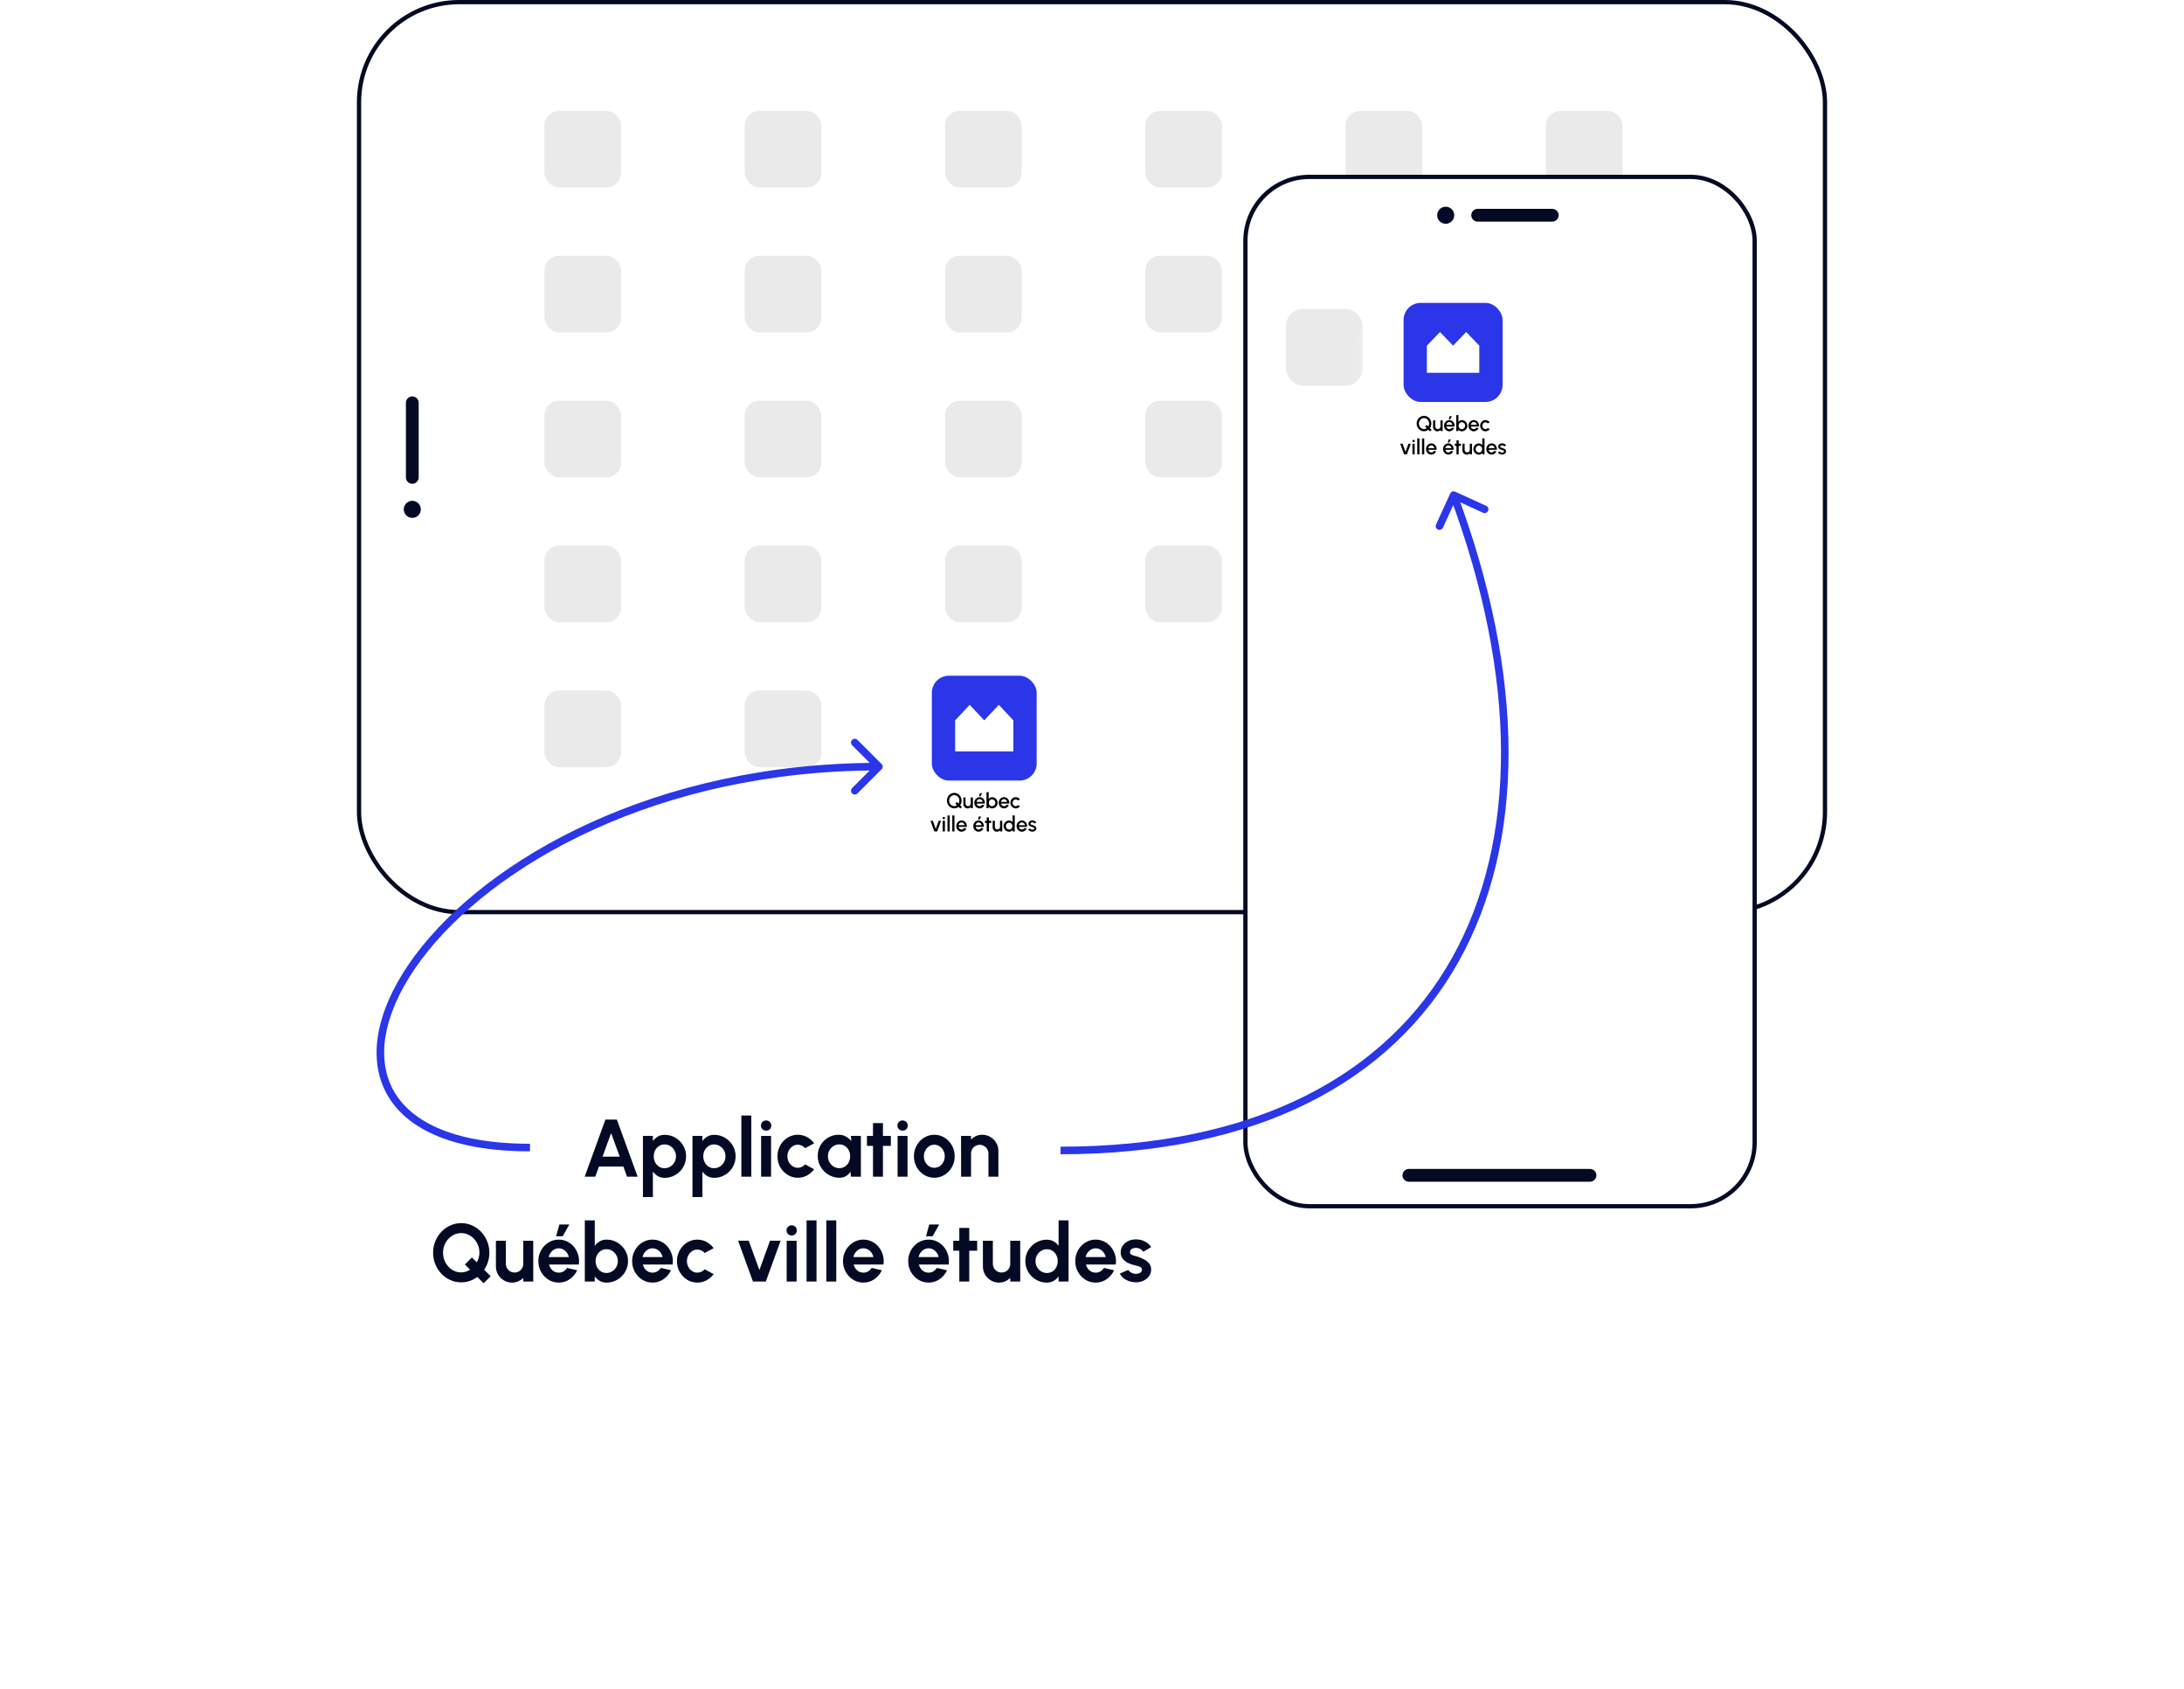 <svg width="375" height="290" viewBox="0 0 375 290" fill="none" xmlns="http://www.w3.org/2000/svg">
<rect width="375" height="290" fill="white"/>
<rect x="61.647" y="0.366" width="251.707" height="156.22" rx="17.195" fill="white" stroke="#040924" stroke-width="0.732"/>
<rect x="93.477" y="19.024" width="13.171" height="13.171" rx="2.561" fill="#EAEAEA"/>
<rect x="127.867" y="19.024" width="13.171" height="13.171" rx="2.561" fill="#EAEAEA"/>
<rect x="162.258" y="19.024" width="13.171" height="13.171" rx="2.561" fill="#EAEAEA"/>
<rect x="196.646" y="19.024" width="13.171" height="13.171" rx="2.561" fill="#EAEAEA"/>
<rect x="231.037" y="19.024" width="13.171" height="13.171" rx="2.561" fill="#EAEAEA"/>
<rect x="265.428" y="19.024" width="13.171" height="13.171" rx="2.561" fill="#EAEAEA"/>
<rect x="93.477" y="43.903" width="13.171" height="13.171" rx="2.561" fill="#EAEAEA"/>
<rect x="127.867" y="43.903" width="13.171" height="13.171" rx="2.561" fill="#EAEAEA"/>
<rect x="162.258" y="43.903" width="13.171" height="13.171" rx="2.561" fill="#EAEAEA"/>
<rect x="196.646" y="43.903" width="13.171" height="13.171" rx="2.561" fill="#EAEAEA"/>
<rect x="93.477" y="68.781" width="13.171" height="13.171" rx="2.561" fill="#EAEAEA"/>
<rect x="127.867" y="68.781" width="13.171" height="13.171" rx="2.561" fill="#EAEAEA"/>
<rect x="162.258" y="68.781" width="13.171" height="13.171" rx="2.561" fill="#EAEAEA"/>
<rect x="196.646" y="68.781" width="13.171" height="13.171" rx="2.561" fill="#EAEAEA"/>
<rect x="93.477" y="93.659" width="13.171" height="13.171" rx="2.561" fill="#EAEAEA"/>
<rect x="127.867" y="93.659" width="13.171" height="13.171" rx="2.561" fill="#EAEAEA"/>
<rect x="162.258" y="93.659" width="13.171" height="13.171" rx="2.561" fill="#EAEAEA"/>
<rect x="196.646" y="93.659" width="13.171" height="13.171" rx="2.561" fill="#EAEAEA"/>
<rect x="93.477" y="118.537" width="13.171" height="13.171" rx="2.561" fill="#EAEAEA"/>
<rect x="127.867" y="118.537" width="13.171" height="13.171" rx="2.561" fill="#EAEAEA"/>
<rect x="213.842" y="30.366" width="87.439" height="176.707" rx="10.976" fill="white" stroke="#040924" stroke-width="0.732"/>
<path d="M103.951 192.2H105.918L109.481 202H107.668L107.038 200.264H102.838L102.208 202H100.395L103.951 192.2ZM103.461 198.556H106.408L104.931 194.517L103.461 198.556ZM112.104 205.5H110.396V195H112.104V195.889C112.332 195.572 112.612 195.315 112.944 195.119C113.28 194.918 113.672 194.818 114.12 194.818C114.633 194.818 115.111 194.914 115.555 195.105C115.998 195.296 116.388 195.562 116.724 195.903C117.064 196.239 117.328 196.629 117.515 197.072C117.706 197.515 117.802 197.991 117.802 198.5C117.802 199.009 117.706 199.487 117.515 199.935C117.328 200.383 117.064 200.777 116.724 201.118C116.388 201.454 115.998 201.718 115.555 201.909C115.111 202.1 114.633 202.196 114.12 202.196C113.672 202.196 113.28 202.098 112.944 201.902C112.612 201.701 112.332 201.442 112.104 201.125V205.5ZM114.099 196.463C113.744 196.463 113.427 196.556 113.147 196.743C112.867 196.925 112.647 197.17 112.489 197.478C112.33 197.786 112.251 198.127 112.251 198.5C112.251 198.873 112.33 199.216 112.489 199.529C112.647 199.837 112.867 200.084 113.147 200.271C113.427 200.453 113.744 200.544 114.099 200.544C114.458 200.544 114.787 200.453 115.086 200.271C115.384 200.089 115.622 199.844 115.8 199.536C115.977 199.223 116.066 198.878 116.066 198.5C116.066 198.127 115.977 197.786 115.8 197.478C115.622 197.17 115.384 196.925 115.086 196.743C114.792 196.556 114.463 196.463 114.099 196.463ZM120.608 205.5H118.9V195H120.608V195.889C120.836 195.572 121.116 195.315 121.448 195.119C121.784 194.918 122.176 194.818 122.624 194.818C123.137 194.818 123.615 194.914 124.059 195.105C124.502 195.296 124.892 195.562 125.228 195.903C125.568 196.239 125.832 196.629 126.019 197.072C126.21 197.515 126.306 197.991 126.306 198.5C126.306 199.009 126.21 199.487 126.019 199.935C125.832 200.383 125.568 200.777 125.228 201.118C124.892 201.454 124.502 201.718 124.059 201.909C123.615 202.1 123.137 202.196 122.624 202.196C122.176 202.196 121.784 202.098 121.448 201.902C121.116 201.701 120.836 201.442 120.608 201.125V205.5ZM122.603 196.463C122.248 196.463 121.931 196.556 121.651 196.743C121.371 196.925 121.151 197.17 120.993 197.478C120.834 197.786 120.755 198.127 120.755 198.5C120.755 198.873 120.834 199.216 120.993 199.529C121.151 199.837 121.371 200.084 121.651 200.271C121.931 200.453 122.248 200.544 122.603 200.544C122.962 200.544 123.291 200.453 123.59 200.271C123.888 200.089 124.126 199.844 124.304 199.536C124.481 199.223 124.57 198.878 124.57 198.5C124.57 198.127 124.481 197.786 124.304 197.478C124.126 197.17 123.888 196.925 123.59 196.743C123.296 196.556 122.967 196.463 122.603 196.463ZM127.294 202V191.5H129.002V202H127.294ZM130.685 195H132.393V202H130.685V195ZM131.553 194.097C131.301 194.097 131.088 194.015 130.916 193.852C130.743 193.684 130.657 193.474 130.657 193.222C130.657 192.975 130.743 192.767 130.916 192.599C131.088 192.431 131.298 192.347 131.546 192.347C131.793 192.347 132.001 192.431 132.169 192.599C132.341 192.767 132.428 192.975 132.428 193.222C132.428 193.474 132.344 193.684 132.176 193.852C132.008 194.015 131.8 194.097 131.553 194.097ZM138.251 199.893L139.791 200.726C139.469 201.165 139.066 201.517 138.58 201.783C138.095 202.049 137.565 202.182 136.991 202.182C136.347 202.182 135.759 202.016 135.227 201.685C134.7 201.354 134.278 200.91 133.96 200.355C133.648 199.795 133.491 199.177 133.491 198.5C133.491 197.987 133.582 197.508 133.764 197.065C133.946 196.617 134.196 196.225 134.513 195.889C134.835 195.548 135.209 195.282 135.633 195.091C136.058 194.9 136.511 194.804 136.991 194.804C137.565 194.804 138.095 194.937 138.58 195.203C139.066 195.469 139.469 195.826 139.791 196.274L138.251 197.1C138.088 196.913 137.894 196.769 137.67 196.666C137.451 196.563 137.225 196.512 136.991 196.512C136.655 196.512 136.352 196.605 136.081 196.792C135.811 196.974 135.596 197.217 135.437 197.52C135.279 197.819 135.199 198.145 135.199 198.5C135.199 198.85 135.279 199.177 135.437 199.48C135.596 199.779 135.811 200.019 136.081 200.201C136.352 200.383 136.655 200.474 136.991 200.474C137.234 200.474 137.465 200.423 137.684 200.32C137.904 200.213 138.093 200.07 138.251 199.893ZM146.107 195H147.815V202H146.107L146.03 201.132C145.839 201.445 145.585 201.699 145.267 201.895C144.955 202.086 144.584 202.182 144.154 202.182C143.636 202.182 143.151 202.084 142.698 201.888C142.246 201.692 141.847 201.421 141.501 201.076C141.161 200.731 140.892 200.332 140.696 199.879C140.505 199.426 140.409 198.941 140.409 198.423C140.409 197.924 140.5 197.455 140.682 197.016C140.869 196.577 141.128 196.192 141.459 195.861C141.791 195.53 142.173 195.271 142.607 195.084C143.041 194.897 143.508 194.804 144.007 194.804C144.469 194.804 144.882 194.907 145.246 195.112C145.615 195.317 145.928 195.579 146.184 195.896L146.107 195ZM144.112 200.537C144.476 200.537 144.798 200.446 145.078 200.264C145.358 200.082 145.578 199.837 145.736 199.529C145.895 199.216 145.974 198.873 145.974 198.5C145.974 198.122 145.895 197.779 145.736 197.471C145.578 197.158 145.356 196.911 145.071 196.729C144.791 196.547 144.472 196.456 144.112 196.456C143.753 196.456 143.424 196.549 143.125 196.736C142.831 196.918 142.596 197.163 142.418 197.471C142.246 197.779 142.159 198.122 142.159 198.5C142.159 198.878 142.248 199.221 142.425 199.529C142.603 199.837 142.838 200.082 143.132 200.264C143.431 200.446 143.758 200.537 144.112 200.537ZM152.962 196.708H151.604V202H149.896V196.708H148.86V195H149.896V192.802H151.604V195H152.962V196.708ZM154.118 195H155.826V202H154.118V195ZM154.986 194.097C154.734 194.097 154.522 194.015 154.349 193.852C154.177 193.684 154.09 193.474 154.09 193.222C154.09 192.975 154.177 192.767 154.349 192.599C154.522 192.431 154.732 192.347 154.979 192.347C155.227 192.347 155.434 192.431 155.602 192.599C155.775 192.767 155.861 192.975 155.861 193.222C155.861 193.474 155.777 193.684 155.609 193.852C155.441 194.015 155.234 194.097 154.986 194.097ZM160.425 202.182C159.781 202.182 159.193 202.016 158.661 201.685C158.134 201.354 157.711 200.91 157.394 200.355C157.081 199.795 156.925 199.177 156.925 198.5C156.925 197.987 157.016 197.508 157.198 197.065C157.38 196.617 157.63 196.225 157.947 195.889C158.269 195.548 158.642 195.282 159.067 195.091C159.492 194.9 159.944 194.804 160.425 194.804C161.069 194.804 161.655 194.97 162.182 195.301C162.714 195.632 163.136 196.078 163.449 196.638C163.766 197.198 163.925 197.819 163.925 198.5C163.925 199.009 163.834 199.485 163.652 199.928C163.47 200.371 163.218 200.763 162.896 201.104C162.579 201.44 162.208 201.704 161.783 201.895C161.363 202.086 160.91 202.182 160.425 202.182ZM160.425 200.474C160.766 200.474 161.071 200.383 161.342 200.201C161.613 200.019 161.825 199.779 161.979 199.48C162.138 199.181 162.217 198.855 162.217 198.5C162.217 198.136 162.135 197.805 161.972 197.506C161.813 197.203 161.596 196.962 161.321 196.785C161.05 196.603 160.752 196.512 160.425 196.512C160.089 196.512 159.786 196.603 159.515 196.785C159.244 196.967 159.03 197.21 158.871 197.513C158.712 197.816 158.633 198.145 158.633 198.5C158.633 198.869 158.715 199.202 158.878 199.501C159.041 199.8 159.258 200.038 159.529 200.215C159.804 200.388 160.103 200.474 160.425 200.474ZM171.427 197.576V202H169.719V198.024C169.719 197.749 169.651 197.499 169.516 197.275C169.38 197.046 169.198 196.867 168.97 196.736C168.746 196.601 168.496 196.533 168.221 196.533C167.945 196.533 167.693 196.601 167.465 196.736C167.241 196.867 167.061 197.046 166.926 197.275C166.795 197.499 166.73 197.749 166.73 198.024V202H165.022L165.015 195H166.723L166.73 195.623C166.968 195.371 167.252 195.173 167.584 195.028C167.915 194.879 168.272 194.804 168.655 194.804C169.163 194.804 169.628 194.93 170.048 195.182C170.468 195.429 170.801 195.763 171.049 196.183C171.301 196.598 171.427 197.063 171.427 197.576ZM83.044 220.294L81.952 219.216C81.569 219.505 81.142 219.732 80.671 219.895C80.204 220.058 79.712 220.14 79.194 220.14C78.531 220.14 77.908 220.009 77.325 219.748C76.741 219.482 76.228 219.118 75.785 218.656C75.341 218.189 74.994 217.648 74.742 217.032C74.49 216.416 74.364 215.758 74.364 215.058C74.364 214.358 74.49 213.702 74.742 213.091C74.994 212.475 75.341 211.934 75.785 211.467C76.228 211 76.741 210.636 77.325 210.375C77.908 210.109 78.531 209.976 79.194 209.976C79.861 209.976 80.486 210.109 81.07 210.375C81.653 210.636 82.166 211 82.61 211.467C83.053 211.934 83.398 212.475 83.646 213.091C83.898 213.702 84.024 214.358 84.024 215.058C84.024 215.604 83.944 216.124 83.786 216.619C83.627 217.109 83.41 217.562 83.135 217.977L84.248 219.09L83.044 220.294ZM79.194 218.432C79.464 218.432 79.73 218.392 79.992 218.313C80.253 218.229 80.493 218.112 80.713 217.963L79.824 217.074L81.028 215.863L81.861 216.703C82.01 216.46 82.122 216.199 82.197 215.919C82.276 215.639 82.316 215.352 82.316 215.058C82.316 214.591 82.234 214.155 82.071 213.749C81.907 213.343 81.681 212.986 81.392 212.678C81.107 212.365 80.776 212.123 80.398 211.95C80.024 211.773 79.623 211.684 79.194 211.684C78.764 211.684 78.361 211.773 77.983 211.95C77.605 212.127 77.271 212.372 76.982 212.685C76.697 212.993 76.473 213.35 76.31 213.756C76.151 214.162 76.072 214.596 76.072 215.058C76.072 215.52 76.153 215.956 76.317 216.367C76.48 216.773 76.704 217.132 76.989 217.445C77.278 217.753 77.609 217.996 77.983 218.173C78.361 218.346 78.764 218.432 79.194 218.432ZM85.151 217.41V213H86.859V216.962C86.859 217.237 86.927 217.489 87.062 217.718C87.197 217.942 87.377 218.122 87.601 218.257C87.829 218.388 88.079 218.453 88.35 218.453C88.63 218.453 88.882 218.388 89.106 218.257C89.33 218.122 89.51 217.942 89.645 217.718C89.78 217.489 89.848 217.237 89.848 216.962V213H91.556L91.563 220H89.855L89.848 219.363C89.605 219.615 89.318 219.816 88.987 219.965C88.656 220.11 88.301 220.182 87.923 220.182C87.414 220.182 86.95 220.058 86.53 219.811C86.11 219.559 85.774 219.225 85.522 218.81C85.275 218.39 85.151 217.923 85.151 217.41ZM95.935 220.182C95.291 220.182 94.703 220.016 94.171 219.685C93.643 219.354 93.221 218.908 92.904 218.348C92.591 217.788 92.435 217.17 92.435 216.493C92.435 215.984 92.526 215.508 92.708 215.065C92.89 214.617 93.139 214.225 93.457 213.889C93.779 213.548 94.152 213.282 94.577 213.091C95.001 212.9 95.454 212.804 95.935 212.804C96.481 212.804 96.98 212.921 97.433 213.154C97.89 213.383 98.277 213.698 98.595 214.099C98.912 214.5 99.143 214.958 99.288 215.471C99.432 215.984 99.465 216.521 99.386 217.081H94.269C94.334 217.342 94.441 217.578 94.591 217.788C94.74 217.993 94.929 218.159 95.158 218.285C95.386 218.406 95.645 218.469 95.935 218.474C96.233 218.479 96.504 218.409 96.747 218.264C96.994 218.115 97.199 217.914 97.363 217.662L99.106 218.068C98.821 218.689 98.396 219.197 97.832 219.594C97.267 219.986 96.635 220.182 95.935 220.182ZM94.213 215.8H97.657C97.605 215.52 97.496 215.268 97.328 215.044C97.164 214.815 96.961 214.633 96.719 214.498C96.476 214.363 96.215 214.295 95.935 214.295C95.655 214.295 95.396 214.363 95.158 214.498C94.92 214.629 94.717 214.808 94.549 215.037C94.385 215.261 94.273 215.515 94.213 215.8ZM95.487 212.23L96.047 210.214H97.755L96.621 212.23H95.487ZM104.139 212.804C104.821 212.804 105.441 212.97 106.001 213.301C106.561 213.632 107.007 214.078 107.338 214.638C107.67 215.193 107.835 215.809 107.835 216.486C107.835 216.995 107.74 217.473 107.548 217.921C107.357 218.369 107.091 218.763 106.75 219.104C106.414 219.44 106.022 219.704 105.574 219.895C105.131 220.086 104.653 220.182 104.139 220.182C103.701 220.182 103.311 220.084 102.97 219.888C102.634 219.687 102.352 219.428 102.123 219.111V220H100.415V209.5H102.123V213.875C102.352 213.558 102.634 213.301 102.97 213.105C103.311 212.904 103.701 212.804 104.139 212.804ZM104.118 218.53C104.482 218.53 104.811 218.439 105.105 218.257C105.404 218.07 105.642 217.823 105.819 217.515C105.997 217.207 106.085 216.864 106.085 216.486C106.085 216.113 105.997 215.772 105.819 215.464C105.642 215.151 105.404 214.904 105.105 214.722C104.807 214.54 104.478 214.449 104.118 214.449C103.764 214.449 103.446 214.542 103.166 214.729C102.886 214.911 102.667 215.158 102.508 215.471C102.35 215.779 102.27 216.117 102.27 216.486C102.27 216.864 102.35 217.209 102.508 217.522C102.667 217.83 102.886 218.075 103.166 218.257C103.446 218.439 103.764 218.53 104.118 218.53ZM112.04 220.182C111.396 220.182 110.808 220.016 110.276 219.685C109.749 219.354 109.326 218.908 109.009 218.348C108.696 217.788 108.54 217.17 108.54 216.493C108.54 215.984 108.631 215.508 108.813 215.065C108.995 214.617 109.245 214.225 109.562 213.889C109.884 213.548 110.257 213.282 110.682 213.091C111.107 212.9 111.559 212.804 112.04 212.804C112.586 212.804 113.085 212.921 113.538 213.154C113.995 213.383 114.383 213.698 114.7 214.099C115.017 214.5 115.248 214.958 115.393 215.471C115.538 215.984 115.57 216.521 115.491 217.081H110.374C110.439 217.342 110.547 217.578 110.696 217.788C110.845 217.993 111.034 218.159 111.263 218.285C111.492 218.406 111.751 218.469 112.04 218.474C112.339 218.479 112.609 218.409 112.852 218.264C113.099 218.115 113.305 217.914 113.468 217.662L115.211 218.068C114.926 218.689 114.502 219.197 113.937 219.594C113.372 219.986 112.74 220.182 112.04 220.182ZM110.318 215.8H113.762C113.711 215.52 113.601 215.268 113.433 215.044C113.27 214.815 113.067 214.633 112.824 214.498C112.581 214.363 112.32 214.295 112.04 214.295C111.76 214.295 111.501 214.363 111.263 214.498C111.025 214.629 110.822 214.808 110.654 215.037C110.491 215.261 110.379 215.515 110.318 215.8ZM120.997 217.893L122.537 218.726C122.215 219.165 121.812 219.517 121.326 219.783C120.841 220.049 120.311 220.182 119.737 220.182C119.093 220.182 118.505 220.016 117.973 219.685C117.446 219.354 117.024 218.91 116.706 218.355C116.394 217.795 116.237 217.177 116.237 216.5C116.237 215.987 116.328 215.508 116.51 215.065C116.692 214.617 116.942 214.225 117.259 213.889C117.581 213.548 117.955 213.282 118.379 213.091C118.804 212.9 119.257 212.804 119.737 212.804C120.311 212.804 120.841 212.937 121.326 213.203C121.812 213.469 122.215 213.826 122.537 214.274L120.997 215.1C120.834 214.913 120.64 214.769 120.416 214.666C120.197 214.563 119.971 214.512 119.737 214.512C119.401 214.512 119.098 214.605 118.827 214.792C118.557 214.974 118.342 215.217 118.183 215.52C118.025 215.819 117.945 216.145 117.945 216.5C117.945 216.85 118.025 217.177 118.183 217.48C118.342 217.779 118.557 218.019 118.827 218.201C119.098 218.383 119.401 218.474 119.737 218.474C119.98 218.474 120.211 218.423 120.43 218.32C120.65 218.213 120.839 218.07 120.997 217.893ZM131.49 220H129.285L126.737 212.993H128.557L130.391 218.033L132.218 212.993H134.038L131.49 220ZM135.073 213H136.781V220H135.073V213ZM135.941 212.097C135.689 212.097 135.477 212.015 135.304 211.852C135.132 211.684 135.045 211.474 135.045 211.222C135.045 210.975 135.132 210.767 135.304 210.599C135.477 210.431 135.687 210.347 135.934 210.347C136.182 210.347 136.389 210.431 136.557 210.599C136.73 210.767 136.816 210.975 136.816 211.222C136.816 211.474 136.732 211.684 136.564 211.852C136.396 212.015 136.189 212.097 135.941 212.097ZM138.491 220V209.5H140.199V220H138.491ZM141.882 220V209.5H143.59V220H141.882ZM148.243 220.182C147.599 220.182 147.011 220.016 146.479 219.685C145.952 219.354 145.53 218.908 145.212 218.348C144.9 217.788 144.743 217.17 144.743 216.493C144.743 215.984 144.834 215.508 145.016 215.065C145.198 214.617 145.448 214.225 145.765 213.889C146.087 213.548 146.461 213.282 146.885 213.091C147.31 212.9 147.763 212.804 148.243 212.804C148.789 212.804 149.289 212.921 149.741 213.154C150.199 213.383 150.586 213.698 150.903 214.099C151.221 214.5 151.452 214.958 151.596 215.471C151.741 215.984 151.774 216.521 151.694 217.081H146.577C146.643 217.342 146.75 217.578 146.899 217.788C147.049 217.993 147.238 218.159 147.466 218.285C147.695 218.406 147.954 218.469 148.243 218.474C148.542 218.479 148.813 218.409 149.055 218.264C149.303 218.115 149.508 217.914 149.671 217.662L151.414 218.068C151.13 218.689 150.705 219.197 150.14 219.594C149.576 219.986 148.943 220.182 148.243 220.182ZM146.521 215.8H149.965C149.914 215.52 149.804 215.268 149.636 215.044C149.473 214.815 149.27 214.633 149.027 214.498C148.785 214.363 148.523 214.295 148.243 214.295C147.963 214.295 147.704 214.363 147.466 214.498C147.228 214.629 147.025 214.808 146.857 215.037C146.694 215.261 146.582 215.515 146.521 215.8ZM159.441 220.182C158.797 220.182 158.209 220.016 157.677 219.685C157.149 219.354 156.727 218.908 156.41 218.348C156.097 217.788 155.941 217.17 155.941 216.493C155.941 215.984 156.032 215.508 156.214 215.065C156.396 214.617 156.645 214.225 156.963 213.889C157.285 213.548 157.658 213.282 158.083 213.091C158.507 212.9 158.96 212.804 159.441 212.804C159.987 212.804 160.486 212.921 160.939 213.154C161.396 213.383 161.783 213.698 162.101 214.099C162.418 214.5 162.649 214.958 162.794 215.471C162.938 215.984 162.971 216.521 162.892 217.081H157.775C157.84 217.342 157.947 217.578 158.097 217.788C158.246 217.993 158.435 218.159 158.664 218.285C158.892 218.406 159.151 218.469 159.441 218.474C159.739 218.479 160.01 218.409 160.253 218.264C160.5 218.115 160.705 217.914 160.869 217.662L162.612 218.068C162.327 218.689 161.902 219.197 161.338 219.594C160.773 219.986 160.141 220.182 159.441 220.182ZM157.719 215.8H161.163C161.111 215.52 161.002 215.268 160.834 215.044C160.67 214.815 160.467 214.633 160.225 214.498C159.982 214.363 159.721 214.295 159.441 214.295C159.161 214.295 158.902 214.363 158.664 214.498C158.426 214.629 158.223 214.808 158.055 215.037C157.891 215.261 157.779 215.515 157.719 215.8ZM158.993 212.23L159.553 210.214H161.261L160.127 212.23H158.993ZM167.782 214.708H166.424V220H164.716V214.708H163.68V213H164.716V210.802H166.424V213H167.782V214.708ZM168.768 217.41V213H170.476V216.962C170.476 217.237 170.544 217.489 170.679 217.718C170.814 217.942 170.994 218.122 171.218 218.257C171.447 218.388 171.696 218.453 171.967 218.453C172.247 218.453 172.499 218.388 172.723 218.257C172.947 218.122 173.127 217.942 173.262 217.718C173.397 217.489 173.465 217.237 173.465 216.962V213H175.173L175.18 220H173.472L173.465 219.363C173.222 219.615 172.935 219.816 172.604 219.965C172.273 220.11 171.918 220.182 171.54 220.182C171.031 220.182 170.567 220.058 170.147 219.811C169.727 219.559 169.391 219.225 169.139 218.81C168.892 218.39 168.768 217.923 168.768 217.41ZM181.764 209.5H183.472V220H181.764V219.125C181.54 219.438 181.258 219.692 180.917 219.888C180.576 220.084 180.182 220.182 179.734 220.182C179.225 220.182 178.749 220.086 178.306 219.895C177.863 219.704 177.471 219.44 177.13 219.104C176.794 218.763 176.53 218.371 176.339 217.928C176.148 217.485 176.052 217.009 176.052 216.5C176.052 215.991 176.148 215.515 176.339 215.072C176.53 214.629 176.794 214.239 177.13 213.903C177.471 213.562 177.863 213.296 178.306 213.105C178.749 212.914 179.225 212.818 179.734 212.818C180.182 212.818 180.576 212.916 180.917 213.112C181.258 213.303 181.54 213.558 181.764 213.875V209.5ZM179.755 218.537C180.119 218.537 180.441 218.446 180.721 218.264C181.001 218.082 181.22 217.837 181.379 217.529C181.538 217.216 181.617 216.873 181.617 216.5C181.617 216.122 181.538 215.779 181.379 215.471C181.22 215.158 180.999 214.911 180.714 214.729C180.434 214.547 180.114 214.456 179.755 214.456C179.396 214.456 179.067 214.549 178.768 214.736C178.474 214.918 178.238 215.163 178.061 215.471C177.888 215.779 177.802 216.122 177.802 216.5C177.802 216.878 177.891 217.221 178.068 217.529C178.245 217.837 178.481 218.082 178.775 218.264C179.074 218.446 179.4 218.537 179.755 218.537ZM188.124 220.182C187.48 220.182 186.892 220.016 186.36 219.685C185.833 219.354 185.41 218.908 185.093 218.348C184.78 217.788 184.624 217.17 184.624 216.493C184.624 215.984 184.715 215.508 184.897 215.065C185.079 214.617 185.329 214.225 185.646 213.889C185.968 213.548 186.341 213.282 186.766 213.091C187.191 212.9 187.643 212.804 188.124 212.804C188.67 212.804 189.169 212.921 189.622 213.154C190.079 213.383 190.467 213.698 190.784 214.099C191.101 214.5 191.332 214.958 191.477 215.471C191.622 215.984 191.654 216.521 191.575 217.081H186.458C186.523 217.342 186.631 217.578 186.78 217.788C186.929 217.993 187.118 218.159 187.347 218.285C187.576 218.406 187.835 218.469 188.124 218.474C188.423 218.479 188.693 218.409 188.936 218.264C189.183 218.115 189.389 217.914 189.552 217.662L191.295 218.068C191.01 218.689 190.586 219.197 190.021 219.594C189.456 219.986 188.824 220.182 188.124 220.182ZM186.402 215.8H189.846C189.795 215.52 189.685 215.268 189.517 215.044C189.354 214.815 189.151 214.633 188.908 214.498C188.665 214.363 188.404 214.295 188.124 214.295C187.844 214.295 187.585 214.363 187.347 214.498C187.109 214.629 186.906 214.808 186.738 215.037C186.575 215.261 186.463 215.515 186.402 215.8ZM194.834 220.126C194.47 220.103 194.117 220.03 193.777 219.909C193.441 219.783 193.142 219.613 192.881 219.398C192.619 219.183 192.419 218.927 192.279 218.628L193.721 218.012C193.777 218.105 193.868 218.206 193.994 218.313C194.12 218.416 194.269 218.502 194.442 218.572C194.619 218.642 194.813 218.677 195.023 218.677C195.2 218.677 195.368 218.654 195.527 218.607C195.69 218.556 195.821 218.479 195.919 218.376C196.021 218.273 196.073 218.14 196.073 217.977C196.073 217.804 196.012 217.671 195.891 217.578C195.774 217.48 195.625 217.408 195.443 217.361C195.265 217.31 195.093 217.263 194.925 217.221C194.481 217.132 194.068 216.995 193.686 216.808C193.308 216.621 193.002 216.381 192.769 216.087C192.54 215.788 192.426 215.429 192.426 215.009C192.426 214.547 192.547 214.148 192.79 213.812C193.037 213.476 193.357 213.217 193.749 213.035C194.145 212.853 194.572 212.762 195.03 212.762C195.585 212.762 196.094 212.879 196.556 213.112C197.022 213.341 197.391 213.665 197.662 214.085L196.311 214.883C196.245 214.771 196.154 214.668 196.038 214.575C195.921 214.477 195.788 214.398 195.639 214.337C195.489 214.272 195.333 214.234 195.17 214.225C194.96 214.216 194.768 214.234 194.596 214.281C194.423 214.328 194.283 214.407 194.176 214.519C194.073 214.631 194.022 214.78 194.022 214.967C194.022 215.144 194.092 215.277 194.232 215.366C194.372 215.45 194.54 215.515 194.736 215.562C194.936 215.609 195.128 215.66 195.31 215.716C195.72 215.851 196.105 216.017 196.465 216.213C196.829 216.409 197.12 216.649 197.34 216.934C197.559 217.219 197.664 217.559 197.655 217.956C197.655 218.409 197.519 218.805 197.249 219.146C196.978 219.482 196.628 219.739 196.199 219.916C195.774 220.093 195.319 220.163 194.834 220.126Z" fill="#040924"/>
<rect x="220.793" y="53.049" width="13.171" height="13.171" rx="2.927" fill="#EAEAEA"/>
<rect x="231.586" y="43.903" width="35.854" height="35.854" rx="17.927" fill="url(#paint0_radial_6558_16002)"/>
<path d="M241.908 201.768C244.25 201.768 263.616 201.768 273.006 201.768" stroke="#040924" stroke-width="2.195" stroke-linecap="round"/>
<path d="M248.232 36.951C248.232 36.951 248.232 36.951 248.232 36.951" stroke="#040924" stroke-width="2.927" stroke-linecap="round"/>
<path d="M253.721 36.951C254.685 36.951 262.659 36.951 266.526 36.951" stroke="#040924" stroke-width="2.195" stroke-linecap="round"/>
<path d="M70.793 87.439C70.793 87.439 70.793 87.439 70.793 87.439" stroke="#040924" stroke-width="2.927" stroke-linecap="round"/>
<path d="M70.793 81.951C70.793 80.987 70.793 73.013 70.793 69.146" stroke="#040924" stroke-width="2.195" stroke-linecap="round"/>
<rect x="241" y="52" width="17" height="17" rx="2.927" fill="#2A36E8"/>
<path d="M245 59.333V64H254V59.333L251.75 57L249.5 59.333L247.25 57L245 59.333Z" fill="white"/>
<path d="M245.547 74.066L245.254 73.775C245.152 73.858 245.037 73.923 244.91 73.969C244.783 74.015 244.649 74.038 244.508 74.038C244.333 74.038 244.17 74.004 244.018 73.936C243.865 73.867 243.731 73.771 243.615 73.651C243.499 73.529 243.408 73.387 243.343 73.226C243.278 73.065 243.246 72.893 243.246 72.71C243.246 72.527 243.278 72.356 243.343 72.196C243.408 72.035 243.499 71.894 243.615 71.772C243.731 71.65 243.865 71.555 244.018 71.487C244.17 71.417 244.333 71.382 244.508 71.382C244.682 71.382 244.845 71.417 244.996 71.487C245.149 71.555 245.283 71.65 245.399 71.772C245.515 71.894 245.605 72.035 245.669 72.196C245.735 72.356 245.768 72.527 245.768 72.71C245.768 72.859 245.746 73.001 245.701 73.135C245.657 73.268 245.596 73.39 245.518 73.501L245.816 73.797L245.547 74.066ZM244.508 73.658C244.593 73.658 244.676 73.644 244.757 73.616C244.838 73.588 244.912 73.548 244.978 73.497L244.694 73.215L244.963 72.945L245.234 73.217C245.285 73.144 245.324 73.064 245.349 72.977C245.375 72.891 245.388 72.802 245.388 72.71C245.388 72.58 245.365 72.458 245.318 72.344C245.273 72.23 245.21 72.129 245.128 72.043C245.048 71.955 244.954 71.887 244.848 71.838C244.742 71.788 244.629 71.763 244.508 71.763C244.386 71.763 244.272 71.788 244.166 71.838C244.06 71.888 243.966 71.957 243.884 72.044C243.804 72.131 243.74 72.232 243.694 72.346C243.649 72.46 243.626 72.581 243.626 72.71C243.626 72.841 243.649 72.963 243.694 73.078C243.74 73.193 243.804 73.294 243.886 73.382C243.968 73.468 244.062 73.536 244.168 73.585C244.274 73.633 244.387 73.658 244.508 73.658ZM246.065 73.314V72.171H246.445V73.221C246.445 73.302 246.465 73.377 246.505 73.444C246.546 73.511 246.599 73.565 246.666 73.605C246.734 73.644 246.807 73.663 246.888 73.663C246.969 73.663 247.043 73.644 247.109 73.605C247.176 73.565 247.229 73.511 247.268 73.444C247.309 73.377 247.329 73.302 247.329 73.221V72.171H247.709L247.711 74H247.33L247.329 73.802C247.266 73.878 247.189 73.938 247.096 73.982C247.004 74.026 246.904 74.048 246.798 74.048C246.663 74.048 246.54 74.015 246.429 73.949C246.318 73.883 246.229 73.794 246.163 73.683C246.098 73.573 246.065 73.449 246.065 73.314ZM248.858 74.048C248.689 74.048 248.536 74.004 248.397 73.918C248.259 73.831 248.149 73.715 248.066 73.57C247.984 73.424 247.943 73.262 247.943 73.085C247.943 72.951 247.967 72.826 248.014 72.71C248.062 72.593 248.127 72.491 248.21 72.403C248.294 72.314 248.392 72.245 248.503 72.195C248.614 72.144 248.732 72.12 248.858 72.12C248.998 72.12 249.127 72.149 249.244 72.207C249.361 72.265 249.461 72.344 249.544 72.447C249.627 72.548 249.688 72.665 249.727 72.798C249.766 72.93 249.777 73.07 249.761 73.219H248.351C248.367 73.303 248.397 73.379 248.442 73.448C248.489 73.515 248.547 73.568 248.618 73.607C248.69 73.646 248.77 73.666 248.858 73.667C248.95 73.667 249.035 73.644 249.11 73.598C249.187 73.551 249.25 73.487 249.299 73.406L249.685 73.495C249.611 73.657 249.501 73.79 249.353 73.894C249.206 73.996 249.041 74.048 248.858 74.048ZM248.338 72.928H249.377C249.365 72.84 249.334 72.761 249.284 72.69C249.235 72.618 249.174 72.562 249.099 72.52C249.026 72.477 248.945 72.456 248.858 72.456C248.771 72.456 248.691 72.477 248.616 72.518C248.543 72.56 248.482 72.617 248.433 72.688C248.386 72.759 248.354 72.839 248.338 72.928ZM248.757 71.969L248.903 71.443H249.284L249.013 71.969H248.757ZM250.99 72.12C251.169 72.12 251.33 72.163 251.475 72.249C251.622 72.336 251.738 72.452 251.825 72.599C251.911 72.744 251.955 72.906 251.955 73.084C251.955 73.216 251.93 73.341 251.88 73.459C251.83 73.574 251.76 73.677 251.671 73.766C251.583 73.854 251.481 73.923 251.364 73.973C251.248 74.023 251.123 74.048 250.99 74.048C250.862 74.048 250.75 74.018 250.654 73.96C250.559 73.9 250.481 73.824 250.42 73.731V74H250.039V71.256H250.42V72.436C250.481 72.342 250.559 72.266 250.654 72.207C250.75 72.149 250.862 72.12 250.99 72.12ZM250.987 73.678C251.093 73.678 251.19 73.651 251.278 73.598C251.365 73.544 251.435 73.472 251.486 73.382C251.539 73.291 251.565 73.192 251.565 73.084C251.565 72.973 251.539 72.872 251.486 72.782C251.434 72.692 251.364 72.62 251.276 72.568C251.188 72.514 251.092 72.487 250.987 72.487C250.881 72.487 250.787 72.514 250.707 72.568C250.626 72.621 250.564 72.693 250.519 72.784C250.473 72.874 250.451 72.974 250.451 73.084C250.451 73.193 250.473 73.293 250.519 73.383C250.564 73.474 250.626 73.546 250.707 73.599C250.787 73.652 250.881 73.678 250.987 73.678ZM253.052 74.048C252.884 74.048 252.73 74.004 252.591 73.918C252.453 73.831 252.343 73.715 252.26 73.57C252.178 73.424 252.138 73.262 252.138 73.085C252.138 72.951 252.161 72.826 252.209 72.71C252.256 72.593 252.322 72.491 252.405 72.403C252.489 72.314 252.586 72.245 252.697 72.195C252.808 72.144 252.927 72.12 253.052 72.12C253.192 72.12 253.321 72.149 253.438 72.207C253.555 72.265 253.655 72.344 253.738 72.447C253.821 72.548 253.882 72.665 253.921 72.798C253.96 72.93 253.972 73.07 253.956 73.219H252.545C252.561 73.303 252.592 73.379 252.637 73.448C252.683 73.515 252.742 73.568 252.813 73.607C252.884 73.646 252.964 73.666 253.052 73.667C253.145 73.667 253.229 73.644 253.305 73.598C253.381 73.551 253.444 73.487 253.493 73.406L253.879 73.495C253.806 73.657 253.695 73.79 253.548 73.894C253.4 73.996 253.235 74.048 253.052 74.048ZM252.533 72.928H253.572C253.559 72.84 253.528 72.761 253.478 72.69C253.43 72.618 253.368 72.562 253.294 72.52C253.22 72.477 253.14 72.456 253.052 72.456C252.966 72.456 252.885 72.477 252.811 72.518C252.738 72.56 252.677 72.617 252.628 72.688C252.58 72.759 252.548 72.839 252.533 72.928ZM255.45 73.481L255.79 73.665C255.707 73.781 255.602 73.874 255.473 73.943C255.347 74.013 255.209 74.048 255.06 74.048C254.892 74.048 254.738 74.004 254.599 73.918C254.461 73.831 254.351 73.715 254.268 73.57C254.186 73.424 254.145 73.262 254.145 73.085C254.145 72.951 254.169 72.826 254.217 72.71C254.264 72.593 254.33 72.491 254.412 72.403C254.497 72.314 254.594 72.245 254.705 72.195C254.816 72.144 254.934 72.12 255.06 72.12C255.209 72.12 255.347 72.154 255.473 72.224C255.602 72.293 255.707 72.387 255.79 72.504L255.45 72.688C255.398 72.627 255.339 72.581 255.27 72.549C255.202 72.516 255.132 72.5 255.06 72.5C254.96 72.5 254.869 72.527 254.787 72.582C254.707 72.636 254.643 72.707 254.595 72.796C254.549 72.884 254.526 72.981 254.526 73.085C254.526 73.189 254.55 73.285 254.597 73.374C254.645 73.462 254.709 73.533 254.789 73.587C254.871 73.64 254.961 73.667 255.06 73.667C255.136 73.667 255.208 73.65 255.276 73.616C255.344 73.582 255.402 73.537 255.45 73.481ZM241.575 78H241.086L240.419 76.167H240.825L241.33 77.561L241.836 76.167H242.241L241.575 78ZM242.522 76.171H242.903V78H242.522V76.171ZM242.716 75.906C242.657 75.906 242.609 75.887 242.57 75.849C242.531 75.811 242.511 75.763 242.511 75.706C242.511 75.65 242.531 75.603 242.57 75.565C242.609 75.526 242.657 75.507 242.714 75.507C242.77 75.507 242.818 75.526 242.857 75.565C242.896 75.603 242.915 75.65 242.915 75.706C242.915 75.763 242.896 75.811 242.857 75.849C242.819 75.887 242.772 75.906 242.716 75.906ZM243.347 78V75.256H243.728V78H243.347ZM244.166 78V75.256H244.546V78H244.166ZM245.764 78.048C245.595 78.048 245.442 78.004 245.303 77.918C245.165 77.831 245.055 77.715 244.972 77.57C244.89 77.424 244.849 77.262 244.849 77.085C244.849 76.951 244.873 76.826 244.92 76.71C244.968 76.593 245.033 76.491 245.116 76.403C245.2 76.314 245.298 76.245 245.409 76.195C245.52 76.144 245.638 76.12 245.764 76.12C245.904 76.12 246.033 76.149 246.15 76.207C246.267 76.265 246.367 76.344 246.45 76.447C246.533 76.548 246.594 76.665 246.633 76.798C246.672 76.93 246.683 77.07 246.667 77.219H245.257C245.273 77.303 245.303 77.379 245.348 77.448C245.395 77.515 245.453 77.568 245.524 77.607C245.596 77.646 245.676 77.666 245.764 77.667C245.856 77.667 245.94 77.644 246.016 77.598C246.093 77.551 246.156 77.487 246.205 77.406L246.59 77.495C246.517 77.657 246.407 77.79 246.259 77.894C246.112 77.996 245.947 78.048 245.764 78.048ZM245.244 76.928H246.283C246.271 76.84 246.24 76.761 246.19 76.69C246.141 76.618 246.08 76.562 246.005 76.52C245.932 76.477 245.851 76.456 245.764 76.456C245.677 76.456 245.597 76.477 245.522 76.518C245.449 76.56 245.388 76.617 245.339 76.688C245.292 76.759 245.26 76.839 245.244 76.928ZM248.686 78.048C248.518 78.048 248.364 78.004 248.225 77.918C248.087 77.831 247.977 77.715 247.894 77.57C247.812 77.424 247.772 77.262 247.772 77.085C247.772 76.951 247.795 76.826 247.843 76.71C247.89 76.593 247.956 76.491 248.039 76.403C248.123 76.314 248.22 76.245 248.331 76.195C248.442 76.144 248.561 76.12 248.686 76.12C248.826 76.12 248.955 76.149 249.072 76.207C249.189 76.265 249.289 76.344 249.372 76.447C249.455 76.548 249.516 76.665 249.555 76.798C249.594 76.93 249.606 77.07 249.59 77.219H248.179C248.195 77.303 248.226 77.379 248.271 77.448C248.317 77.515 248.376 77.568 248.447 77.607C248.519 77.646 248.598 77.666 248.686 77.667C248.779 77.667 248.863 77.644 248.939 77.598C249.015 77.551 249.078 77.487 249.127 77.406L249.513 77.495C249.44 77.657 249.329 77.79 249.182 77.894C249.034 77.996 248.869 78.048 248.686 78.048ZM248.167 76.928H249.206C249.194 76.84 249.162 76.761 249.112 76.69C249.064 76.618 249.002 76.562 248.928 76.52C248.854 76.477 248.774 76.456 248.686 76.456C248.6 76.456 248.519 76.477 248.445 76.518C248.372 76.56 248.311 76.617 248.262 76.688C248.214 76.759 248.183 76.839 248.167 76.928ZM248.586 75.969L248.732 75.443H249.112L248.842 75.969H248.586ZM250.848 76.551H250.464L250.462 78H250.081L250.083 76.551H249.792V76.171H250.083L250.081 75.596H250.462L250.464 76.171H250.848V76.551ZM251.102 77.314V76.171H251.483V77.221C251.483 77.302 251.503 77.377 251.543 77.444C251.583 77.511 251.637 77.565 251.704 77.605C251.771 77.644 251.845 77.663 251.925 77.663C252.007 77.663 252.081 77.644 252.147 77.605C252.214 77.565 252.267 77.511 252.306 77.444C252.346 77.377 252.366 77.302 252.366 77.221V76.171H252.747L252.749 78H252.368L252.366 77.802C252.304 77.878 252.227 77.938 252.134 77.982C252.041 78.026 251.942 78.048 251.836 78.048C251.7 78.048 251.577 78.015 251.466 77.949C251.355 77.883 251.267 77.794 251.201 77.683C251.135 77.573 251.102 77.449 251.102 77.314ZM254.515 75.256H254.896V78H254.515V77.731C254.456 77.826 254.378 77.903 254.281 77.962C254.185 78.019 254.072 78.048 253.943 78.048C253.81 78.048 253.686 78.023 253.57 77.973C253.454 77.923 253.351 77.854 253.262 77.766C253.175 77.677 253.106 77.574 253.056 77.459C253.006 77.343 252.981 77.218 252.981 77.085C252.981 76.952 253.006 76.828 253.056 76.712C253.106 76.595 253.175 76.493 253.262 76.405C253.351 76.316 253.454 76.246 253.57 76.196C253.686 76.146 253.81 76.121 253.943 76.121C254.072 76.121 254.185 76.151 254.281 76.209C254.378 76.266 254.456 76.342 254.515 76.436V75.256ZM253.947 77.68C254.054 77.68 254.148 77.654 254.228 77.601C254.309 77.548 254.371 77.476 254.415 77.385C254.46 77.295 254.483 77.195 254.483 77.085C254.483 76.974 254.46 76.874 254.415 76.784C254.37 76.693 254.307 76.622 254.226 76.57C254.147 76.516 254.054 76.489 253.947 76.489C253.84 76.489 253.743 76.516 253.656 76.57C253.569 76.623 253.5 76.695 253.447 76.785C253.396 76.876 253.37 76.976 253.37 77.085C253.37 77.196 253.397 77.297 253.449 77.387C253.503 77.476 253.573 77.548 253.659 77.601C253.747 77.654 253.843 77.68 253.947 77.68ZM256.114 78.048C255.946 78.048 255.792 78.004 255.653 77.918C255.515 77.831 255.405 77.715 255.322 77.57C255.24 77.424 255.199 77.262 255.199 77.085C255.199 76.951 255.223 76.826 255.271 76.71C255.318 76.593 255.384 76.491 255.466 76.403C255.551 76.314 255.648 76.245 255.759 76.195C255.87 76.144 255.988 76.12 256.114 76.12C256.254 76.12 256.383 76.149 256.5 76.207C256.617 76.265 256.717 76.344 256.8 76.447C256.883 76.548 256.944 76.665 256.983 76.798C257.022 76.93 257.034 77.07 257.018 77.219H255.607C255.623 77.303 255.654 77.379 255.699 77.448C255.745 77.515 255.804 77.568 255.874 77.607C255.946 77.646 256.026 77.666 256.114 77.667C256.207 77.667 256.291 77.644 256.366 77.598C256.443 77.551 256.506 77.487 256.555 77.406L256.941 77.495C256.868 77.657 256.757 77.79 256.61 77.894C256.462 77.996 256.297 78.048 256.114 78.048ZM255.595 76.928H256.634C256.621 76.84 256.59 76.761 256.54 76.69C256.491 76.618 256.43 76.562 256.355 76.52C256.282 76.477 256.202 76.456 256.114 76.456C256.027 76.456 255.947 76.477 255.873 76.518C255.799 76.56 255.738 76.617 255.69 76.688C255.642 76.759 255.61 76.839 255.595 76.928ZM257.877 78.035C257.78 78.029 257.686 78.009 257.595 77.976C257.503 77.943 257.423 77.899 257.353 77.843C257.285 77.785 257.234 77.718 257.2 77.641L257.523 77.502C257.539 77.535 257.567 77.568 257.606 77.599C257.646 77.631 257.693 77.657 257.747 77.678C257.8 77.698 257.856 77.707 257.915 77.707C257.972 77.707 258.025 77.699 258.074 77.683C258.124 77.666 258.165 77.641 258.197 77.607C258.228 77.573 258.244 77.532 258.244 77.484C258.244 77.43 258.226 77.389 258.189 77.36C258.154 77.329 258.109 77.306 258.056 77.29C258.002 77.274 257.948 77.259 257.895 77.245C257.775 77.218 257.666 77.181 257.566 77.135C257.467 77.087 257.388 77.027 257.33 76.954C257.271 76.879 257.242 76.788 257.242 76.681C257.242 76.564 257.273 76.463 257.337 76.377C257.4 76.291 257.483 76.224 257.586 76.178C257.689 76.132 257.8 76.109 257.917 76.109C258.063 76.109 258.197 76.14 258.319 76.202C258.441 76.264 258.534 76.349 258.599 76.458L258.297 76.637C258.279 76.601 258.252 76.568 258.215 76.538C258.178 76.509 258.137 76.486 258.091 76.469C258.044 76.451 257.996 76.44 257.946 76.438C257.884 76.435 257.826 76.443 257.772 76.46C257.72 76.476 257.678 76.501 257.646 76.537C257.614 76.572 257.598 76.617 257.598 76.672C257.598 76.726 257.617 76.766 257.655 76.793C257.693 76.818 257.741 76.839 257.798 76.855C257.856 76.871 257.916 76.888 257.977 76.908C258.086 76.942 258.188 76.984 258.283 77.034C258.378 77.083 258.455 77.143 258.513 77.215C258.572 77.287 258.6 77.375 258.597 77.479C258.597 77.593 258.563 77.694 258.493 77.781C258.425 77.867 258.336 77.933 258.226 77.978C258.116 78.023 258 78.042 257.877 78.035Z" fill="black"/>
<rect x="150.732" y="107.927" width="35.854" height="35.854" rx="17.927" fill="url(#paint1_radial_6558_16002)"/>
<rect x="160" y="116" width="18" height="18" rx="2.927" fill="#2A36E8"/>
<path d="M164 123.667V129H174V123.667L171.5 121L169.001 123.667L166.5 121L164 123.667Z" fill="white"/>
<path d="M164.889 138.798L164.596 138.507C164.494 138.59 164.379 138.654 164.253 138.701C164.126 138.747 163.992 138.77 163.85 138.77C163.676 138.77 163.512 138.736 163.36 138.668C163.207 138.598 163.073 138.503 162.957 138.382C162.842 138.26 162.751 138.119 162.685 137.958C162.62 137.797 162.588 137.625 162.588 137.442C162.588 137.259 162.62 137.088 162.685 136.928C162.751 136.767 162.842 136.626 162.957 136.504C163.073 136.382 163.207 136.287 163.36 136.218C163.512 136.149 163.676 136.114 163.85 136.114C164.024 136.114 164.187 136.149 164.338 136.218C164.491 136.287 164.625 136.382 164.741 136.504C164.857 136.626 164.947 136.767 165.012 136.928C165.078 137.088 165.11 137.259 165.11 137.442C165.11 137.591 165.088 137.732 165.043 137.867C164.999 137.999 164.938 138.121 164.86 138.232L165.158 138.529L164.889 138.798ZM163.85 138.39C163.935 138.39 164.018 138.376 164.099 138.348C164.181 138.32 164.254 138.28 164.32 138.229L164.037 137.947L164.306 137.676L164.576 137.949C164.628 137.876 164.666 137.796 164.692 137.709C164.717 137.623 164.73 137.534 164.73 137.442C164.73 137.312 164.707 137.19 164.66 137.076C164.615 136.962 164.552 136.861 164.47 136.774C164.39 136.687 164.296 136.618 164.19 136.57C164.084 136.52 163.971 136.495 163.85 136.495C163.728 136.495 163.614 136.52 163.508 136.57C163.402 136.62 163.308 136.688 163.226 136.776C163.146 136.863 163.082 136.963 163.036 137.078C162.991 137.192 162.968 137.313 162.968 137.442C162.968 137.573 162.991 137.695 163.036 137.81C163.082 137.924 163.146 138.026 163.228 138.113C163.31 138.2 163.404 138.268 163.51 138.317C163.616 138.365 163.729 138.39 163.85 138.39ZM165.407 138.046V136.902H165.787V137.952C165.787 138.034 165.807 138.109 165.848 138.176C165.888 138.243 165.942 138.296 166.009 138.337C166.076 138.376 166.149 138.395 166.23 138.395C166.312 138.395 166.385 138.376 166.451 138.337C166.518 138.296 166.571 138.243 166.61 138.176C166.651 138.109 166.671 138.034 166.671 137.952V136.902H167.051L167.053 138.732H166.673L166.671 138.534C166.609 138.61 166.531 138.67 166.439 138.713C166.346 138.757 166.246 138.779 166.14 138.779C166.005 138.779 165.882 138.746 165.771 138.681C165.66 138.615 165.571 138.526 165.506 138.415C165.44 138.304 165.407 138.181 165.407 138.046ZM168.2 138.779C168.032 138.779 167.878 138.736 167.739 138.649C167.601 138.563 167.491 138.447 167.408 138.302C167.326 138.156 167.285 137.994 167.285 137.817C167.285 137.683 167.309 137.558 167.357 137.442C167.404 137.325 167.469 137.223 167.552 137.135C167.636 137.046 167.734 136.976 167.845 136.926C167.956 136.876 168.074 136.851 168.2 136.851C168.34 136.851 168.469 136.881 168.586 136.939C168.703 136.996 168.803 137.076 168.886 137.179C168.969 137.28 169.03 137.397 169.069 137.53C169.108 137.662 169.119 137.802 169.104 137.951H167.693C167.709 138.035 167.739 138.111 167.785 138.179C167.831 138.246 167.889 138.299 167.96 138.338C168.032 138.377 168.112 138.398 168.2 138.399C168.293 138.399 168.377 138.376 168.452 138.329C168.529 138.283 168.592 138.219 168.641 138.137L169.027 138.227C168.954 138.389 168.843 138.522 168.696 138.626C168.548 138.728 168.383 138.779 168.2 138.779ZM167.68 137.66H168.719C168.707 137.572 168.676 137.493 168.626 137.422C168.577 137.35 168.516 137.293 168.441 137.252C168.368 137.209 168.288 137.188 168.2 137.188C168.113 137.188 168.033 137.209 167.958 137.25C167.885 137.292 167.824 137.348 167.775 137.42C167.728 137.491 167.696 137.571 167.68 137.66ZM168.099 136.701L168.246 136.174H168.626L168.355 136.701H168.099ZM170.333 136.851C170.511 136.851 170.672 136.895 170.817 136.981C170.964 137.068 171.08 137.184 171.167 137.331C171.253 137.476 171.297 137.637 171.297 137.815C171.297 137.948 171.272 138.073 171.222 138.19C171.172 138.306 171.102 138.409 171.013 138.498C170.925 138.585 170.823 138.654 170.706 138.704C170.59 138.754 170.466 138.779 170.333 138.779C170.205 138.779 170.092 138.75 169.996 138.692C169.901 138.632 169.823 138.556 169.762 138.463V138.732H169.381V135.988H169.762V137.168C169.823 137.074 169.901 136.998 169.996 136.939C170.092 136.881 170.205 136.851 170.333 136.851ZM170.329 138.41C170.435 138.41 170.532 138.383 170.62 138.329C170.708 138.276 170.777 138.204 170.828 138.113C170.881 138.023 170.907 137.924 170.907 137.815C170.907 137.704 170.881 137.604 170.828 137.513C170.776 137.423 170.706 137.352 170.618 137.299C170.53 137.246 170.434 137.219 170.329 137.219C170.223 137.219 170.13 137.246 170.049 137.299C169.969 137.353 169.906 137.425 169.861 137.515C169.816 137.606 169.793 137.706 169.793 137.815C169.793 137.925 169.816 138.025 169.861 138.115C169.906 138.206 169.969 138.277 170.049 138.331C170.13 138.384 170.223 138.41 170.329 138.41ZM172.394 138.779C172.226 138.779 172.072 138.736 171.933 138.649C171.796 138.563 171.685 138.447 171.602 138.302C171.521 138.156 171.48 137.994 171.48 137.817C171.48 137.683 171.503 137.558 171.551 137.442C171.599 137.325 171.664 137.223 171.747 137.135C171.831 137.046 171.928 136.976 172.039 136.926C172.15 136.876 172.269 136.851 172.394 136.851C172.535 136.851 172.663 136.881 172.78 136.939C172.897 136.996 172.997 137.076 173.08 137.179C173.163 137.28 173.224 137.397 173.263 137.53C173.302 137.662 173.314 137.802 173.298 137.951H171.888C171.903 138.035 171.934 138.111 171.979 138.179C172.025 138.246 172.084 138.299 172.155 138.338C172.227 138.377 172.307 138.398 172.394 138.399C172.487 138.399 172.571 138.376 172.647 138.329C172.724 138.283 172.786 138.219 172.835 138.137L173.221 138.227C173.148 138.389 173.038 138.522 172.89 138.626C172.742 138.728 172.577 138.779 172.394 138.779ZM171.875 137.66H172.914C172.902 137.572 172.871 137.493 172.821 137.422C172.772 137.35 172.71 137.293 172.636 137.252C172.563 137.209 172.482 137.188 172.394 137.188C172.308 137.188 172.227 137.209 172.153 137.25C172.08 137.292 172.019 137.348 171.97 137.42C171.922 137.491 171.891 137.571 171.875 137.66ZM174.792 138.212L175.132 138.397C175.049 138.513 174.944 138.606 174.816 138.675C174.689 138.745 174.551 138.779 174.402 138.779C174.234 138.779 174.08 138.736 173.941 138.649C173.803 138.563 173.693 138.447 173.61 138.302C173.528 138.156 173.488 137.994 173.488 137.817C173.488 137.683 173.511 137.558 173.559 137.442C173.606 137.325 173.672 137.223 173.755 137.135C173.839 137.046 173.936 136.976 174.047 136.926C174.158 136.876 174.277 136.851 174.402 136.851C174.551 136.851 174.689 136.886 174.816 136.956C174.944 137.025 175.049 137.118 175.132 137.235L174.792 137.42C174.741 137.359 174.681 137.313 174.613 137.281C174.544 137.248 174.474 137.232 174.402 137.232C174.302 137.232 174.211 137.259 174.13 137.314C174.049 137.368 173.985 137.439 173.938 137.528C173.891 137.616 173.868 137.712 173.868 137.817C173.868 137.921 173.892 138.017 173.939 138.106C173.987 138.194 174.051 138.265 174.131 138.318C174.213 138.372 174.303 138.399 174.402 138.399C174.478 138.399 174.55 138.382 174.618 138.348C174.686 138.313 174.744 138.268 174.792 138.212ZM160.917 142.732H160.429L159.761 140.899H160.167L160.672 142.293L161.179 140.899H161.583L160.917 142.732ZM161.864 140.902H162.245V142.732H161.864V140.902ZM162.058 140.637C162 140.637 161.951 140.618 161.912 140.581C161.873 140.543 161.853 140.495 161.853 140.438C161.853 140.382 161.873 140.335 161.912 140.297C161.951 140.258 161.999 140.238 162.056 140.238C162.112 140.238 162.16 140.258 162.199 140.297C162.238 140.335 162.258 140.382 162.258 140.438C162.258 140.495 162.238 140.543 162.199 140.581C162.161 140.618 162.114 140.637 162.058 140.637ZM162.69 142.732V139.988H163.07V142.732H162.69ZM163.508 142.732V139.988H163.888V142.732H163.508ZM165.106 142.779C164.938 142.779 164.784 142.736 164.645 142.649C164.507 142.563 164.397 142.447 164.314 142.302C164.232 142.156 164.191 141.994 164.191 141.817C164.191 141.683 164.215 141.558 164.263 141.442C164.31 141.325 164.375 141.223 164.458 141.135C164.542 141.046 164.64 140.976 164.751 140.926C164.862 140.876 164.98 140.851 165.106 140.851C165.246 140.851 165.375 140.881 165.492 140.939C165.609 140.996 165.709 141.076 165.792 141.179C165.875 141.28 165.936 141.397 165.975 141.53C166.014 141.662 166.025 141.802 166.009 141.951H164.599C164.615 142.035 164.645 142.111 164.691 142.179C164.737 142.246 164.795 142.299 164.866 142.338C164.938 142.377 165.018 142.398 165.106 142.399C165.199 142.399 165.283 142.376 165.358 142.329C165.435 142.283 165.498 142.219 165.547 142.137L165.933 142.227C165.859 142.389 165.749 142.522 165.602 142.626C165.454 142.728 165.289 142.779 165.106 142.779ZM164.586 141.66H165.625C165.613 141.572 165.582 141.493 165.532 141.422C165.483 141.35 165.422 141.293 165.347 141.252C165.274 141.209 165.194 141.188 165.106 141.188C165.019 141.188 164.939 141.209 164.864 141.25C164.791 141.292 164.73 141.348 164.681 141.42C164.634 141.491 164.602 141.571 164.586 141.66ZM168.028 142.779C167.86 142.779 167.706 142.736 167.567 142.649C167.43 142.563 167.319 142.447 167.236 142.302C167.155 142.156 167.114 141.994 167.114 141.817C167.114 141.683 167.138 141.558 167.185 141.442C167.233 141.325 167.298 141.223 167.381 141.135C167.465 141.046 167.563 140.976 167.673 140.926C167.784 140.876 167.903 140.851 168.028 140.851C168.169 140.851 168.297 140.881 168.414 140.939C168.531 140.996 168.631 141.076 168.714 141.179C168.797 141.28 168.858 141.397 168.897 141.53C168.936 141.662 168.948 141.802 168.932 141.951H167.522C167.538 142.035 167.568 142.111 167.613 142.179C167.659 142.246 167.718 142.299 167.789 142.338C167.861 142.377 167.941 142.398 168.028 142.399C168.121 142.399 168.205 142.376 168.281 142.329C168.358 142.283 168.42 142.219 168.469 142.137L168.855 142.227C168.782 142.389 168.672 142.522 168.524 142.626C168.377 142.728 168.211 142.779 168.028 142.779ZM167.509 141.66H168.548C168.536 141.572 168.505 141.493 168.455 141.422C168.406 141.35 168.344 141.293 168.27 141.252C168.197 141.209 168.116 141.188 168.028 141.188C167.942 141.188 167.861 141.209 167.787 141.25C167.714 141.292 167.653 141.348 167.604 141.42C167.556 141.491 167.525 141.571 167.509 141.66ZM167.928 140.701L168.074 140.174H168.455L168.184 140.701H167.928ZM170.19 141.283H169.806L169.804 142.732H169.424L169.425 141.283H169.135V140.902H169.425L169.424 140.328H169.804L169.806 140.902H170.19V141.283ZM170.444 142.046V140.902H170.825V141.952C170.825 142.034 170.845 142.109 170.885 142.176C170.926 142.243 170.979 142.296 171.046 142.337C171.113 142.376 171.187 142.395 171.268 142.395C171.349 142.395 171.423 142.376 171.489 142.337C171.556 142.296 171.609 142.243 171.648 142.176C171.688 142.109 171.708 142.034 171.708 141.952V140.902H172.089L172.091 142.732H171.71L171.708 142.534C171.646 142.61 171.569 142.67 171.476 142.713C171.383 142.757 171.284 142.779 171.178 142.779C171.043 142.779 170.919 142.746 170.808 142.681C170.697 142.615 170.609 142.526 170.543 142.415C170.477 142.304 170.444 142.181 170.444 142.046ZM173.858 139.988H174.238V142.732H173.858V142.463C173.798 142.558 173.72 142.635 173.623 142.693C173.527 142.751 173.414 142.779 173.285 142.779C173.152 142.779 173.028 142.754 172.912 142.704C172.796 142.654 172.694 142.585 172.605 142.498C172.517 142.409 172.448 142.306 172.398 142.19C172.348 142.074 172.323 141.95 172.323 141.817C172.323 141.684 172.348 141.56 172.398 141.444C172.448 141.327 172.517 141.224 172.605 141.137C172.694 141.048 172.796 140.978 172.912 140.928C173.028 140.878 173.152 140.853 173.285 140.853C173.414 140.853 173.527 140.882 173.623 140.941C173.72 140.998 173.798 141.074 173.858 141.168V139.988ZM173.289 142.412C173.396 142.412 173.49 142.385 173.57 142.333C173.651 142.279 173.713 142.207 173.757 142.117C173.802 142.027 173.825 141.927 173.825 141.817C173.825 141.706 173.802 141.606 173.757 141.515C173.712 141.425 173.649 141.354 173.569 141.301C173.489 141.248 173.396 141.221 173.289 141.221C173.183 141.221 173.086 141.248 172.998 141.301C172.911 141.355 172.842 141.427 172.789 141.517C172.738 141.607 172.712 141.707 172.712 141.817C172.712 141.928 172.739 142.029 172.791 142.119C172.845 142.208 172.915 142.279 173.002 142.333C173.089 142.385 173.185 142.412 173.289 142.412ZM175.456 142.779C175.288 142.779 175.134 142.736 174.995 142.649C174.857 142.563 174.747 142.447 174.664 142.302C174.582 142.156 174.542 141.994 174.542 141.817C174.542 141.683 174.565 141.558 174.613 141.442C174.66 141.325 174.726 141.223 174.809 141.135C174.893 141.046 174.99 140.976 175.101 140.926C175.212 140.876 175.331 140.851 175.456 140.851C175.596 140.851 175.725 140.881 175.842 140.939C175.959 140.996 176.059 141.076 176.142 141.179C176.225 141.28 176.286 141.397 176.325 141.53C176.364 141.662 176.376 141.802 176.36 141.951H174.949C174.965 142.035 174.996 142.111 175.041 142.179C175.087 142.246 175.146 142.299 175.217 142.338C175.289 142.377 175.368 142.398 175.456 142.399C175.549 142.399 175.633 142.376 175.709 142.329C175.785 142.283 175.848 142.219 175.897 142.137L176.283 142.227C176.21 142.389 176.099 142.522 175.952 142.626C175.804 142.728 175.639 142.779 175.456 142.779ZM174.937 141.66H175.976C175.964 141.572 175.932 141.493 175.882 141.422C175.834 141.35 175.772 141.293 175.698 141.252C175.624 141.209 175.544 141.188 175.456 141.188C175.37 141.188 175.289 141.209 175.215 141.25C175.142 141.292 175.081 141.348 175.032 141.42C174.984 141.491 174.953 141.571 174.937 141.66ZM177.219 142.767C177.122 142.76 177.028 142.741 176.937 142.708C176.846 142.675 176.765 142.631 176.696 142.574C176.627 142.517 176.576 142.45 176.542 142.373L176.866 142.234C176.882 142.267 176.909 142.299 176.948 142.331C176.988 142.363 177.035 142.389 177.089 142.41C177.143 142.429 177.199 142.439 177.257 142.439C177.314 142.439 177.368 142.431 177.416 142.415C177.466 142.398 177.507 142.373 177.539 142.338C177.571 142.304 177.586 142.263 177.586 142.216C177.586 142.162 177.568 142.121 177.532 142.092C177.496 142.061 177.452 142.038 177.398 142.022C177.344 142.006 177.291 141.991 177.237 141.976C177.118 141.949 177.008 141.913 176.908 141.867C176.809 141.819 176.73 141.759 176.672 141.685C176.613 141.611 176.584 141.52 176.584 141.413C176.584 141.296 176.616 141.195 176.679 141.109C176.743 141.023 176.825 140.956 176.928 140.91C177.032 140.863 177.142 140.84 177.259 140.84C177.405 140.84 177.539 140.871 177.661 140.934C177.783 140.996 177.877 141.081 177.941 141.19L177.639 141.369C177.621 141.332 177.594 141.299 177.557 141.27C177.521 141.241 177.479 141.218 177.433 141.201C177.386 141.182 177.338 141.172 177.288 141.17C177.226 141.167 177.168 141.174 177.114 141.192C177.062 141.207 177.02 141.233 176.988 141.268C176.957 141.304 176.941 141.349 176.941 141.404C176.941 141.457 176.96 141.498 176.997 141.524C177.035 141.55 177.083 141.571 177.14 141.587C177.199 141.602 177.258 141.62 177.319 141.64C177.428 141.674 177.53 141.716 177.625 141.766C177.72 141.815 177.797 141.875 177.855 141.947C177.914 142.019 177.942 142.107 177.939 142.21C177.939 142.325 177.905 142.426 177.835 142.512C177.767 142.599 177.678 142.665 177.568 142.71C177.458 142.755 177.342 142.774 177.219 142.767Z" fill="black"/>
<path d="M151.367 132.069C151.621 131.815 151.621 131.404 151.367 131.15L147.231 127.014C146.977 126.76 146.565 126.76 146.311 127.014C146.058 127.267 146.058 127.679 146.311 127.933L149.988 131.61L146.311 135.287C146.058 135.541 146.058 135.952 146.311 136.206C146.565 136.46 146.977 136.46 147.231 136.206L151.367 132.069ZM90.999 197L90.999 196.35C77.459 196.35 69.952 192.288 67.208 186.504C64.454 180.7 66.315 172.794 72.379 164.694C84.472 148.538 112.866 132.26 150.908 132.26L150.908 131.61L150.908 130.96C112.53 130.96 83.718 147.376 71.338 163.915C65.164 172.163 62.97 180.605 66.034 187.061C69.106 193.538 77.29 197.65 90.999 197.65L90.999 197Z" fill="#2A36E8"/>
<path d="M249.868 84.409C249.542 84.26 249.156 84.403 249.007 84.73L246.573 90.05C246.424 90.376 246.568 90.762 246.894 90.911C247.22 91.06 247.606 90.917 247.755 90.59L249.918 85.862L254.647 88.024C254.974 88.174 255.359 88.03 255.509 87.704C255.658 87.377 255.514 86.992 255.188 86.842L249.868 84.409ZM182.098 197.5V198.15C216.012 198.15 238.972 185.605 250.469 165.046C261.947 144.52 261.9 116.18 250.207 84.773L249.598 85L248.989 85.227C260.606 116.43 260.559 144.34 249.334 164.411C238.129 184.449 215.683 196.85 182.098 196.85V197.5Z" fill="#2A36E8"/>
<defs>
<radialGradient id="paint0_radial_6558_16002" cx="0" cy="0" r="1" gradientUnits="userSpaceOnUse" gradientTransform="translate(249.513 61.829) rotate(90) scale(17.927)">
<stop stop-color="white"/>
<stop offset="1" stop-color="white" stop-opacity="0"/>
</radialGradient>
<radialGradient id="paint1_radial_6558_16002" cx="0" cy="0" r="1" gradientUnits="userSpaceOnUse" gradientTransform="translate(168.659 125.854) rotate(90) scale(17.927)">
<stop stop-color="white"/>
<stop offset="1" stop-color="white" stop-opacity="0"/>
</radialGradient>
</defs>
</svg>
